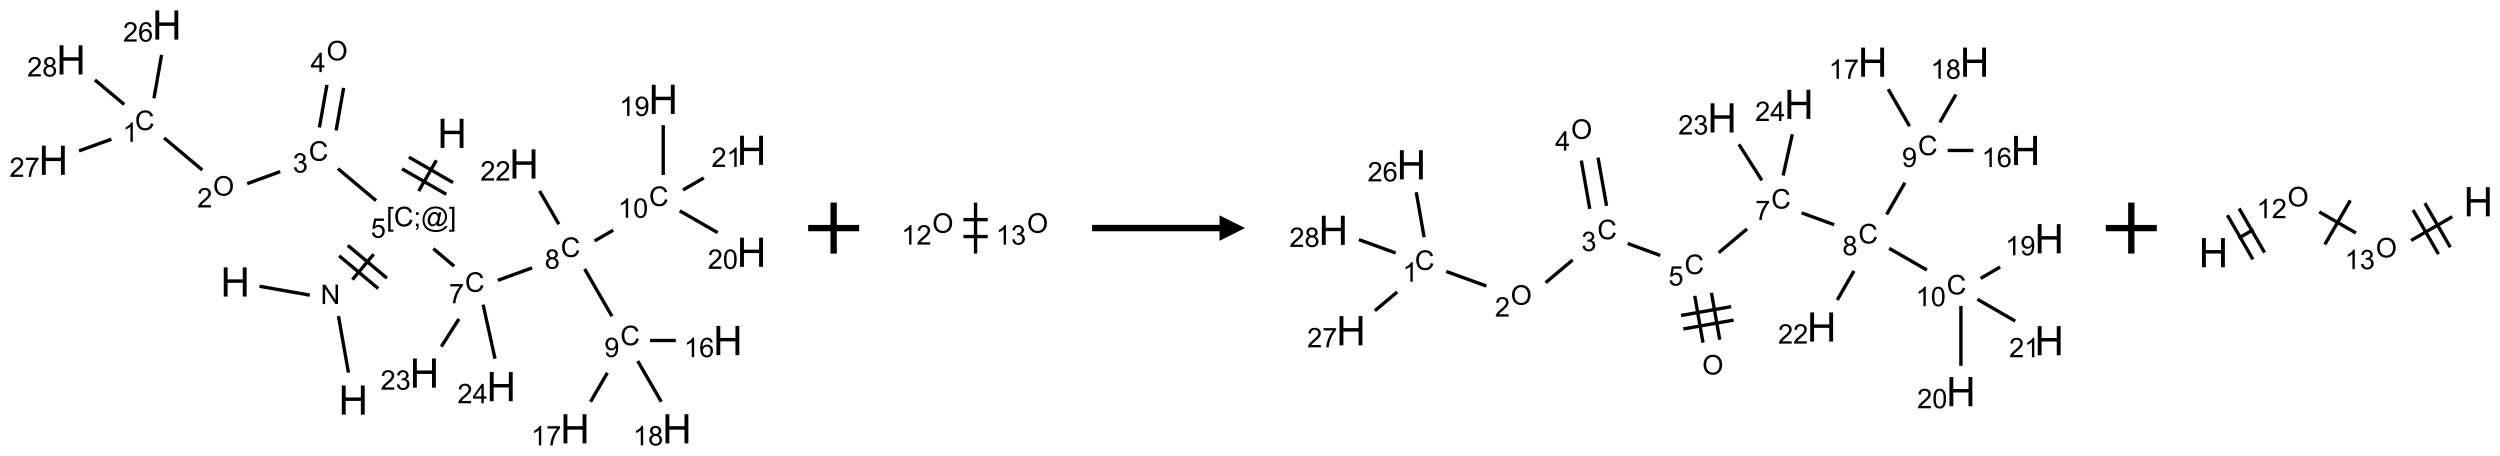 <?xml version="1.0" encoding="UTF-8"?>
<svg xmlns="http://www.w3.org/2000/svg" xmlns:xlink="http://www.w3.org/1999/xlink" width="981" height="179" viewBox="0 0 981 179">
<defs>
<g>
<g id="glyph-0-0">
<path d="M 2 0 L 2 -10 L 10 -10 L 10 0 Z M 2.25 -0.25 L 9.75 -0.25 L 9.75 -9.75 L 2.25 -9.75 Z M 2.25 -0.25 "/>
</g>
<g id="glyph-0-1">
<path d="M 1.281 0 L 1.281 -11.453 L 2.797 -11.453 L 2.797 -6.75 L 8.75 -6.75 L 8.75 -11.453 L 10.266 -11.453 L 10.266 0 L 8.75 0 L 8.75 -5.398 L 2.797 -5.398 L 2.797 0 Z M 1.281 0 "/>
</g>
<g id="glyph-1-0">
<path d="M 1.332 0 L 1.332 -6.668 L 6.668 -6.668 L 6.668 0 Z M 1.5 -0.168 L 6.5 -0.168 L 6.5 -6.5 L 1.5 -6.5 Z M 1.5 -0.168 "/>
</g>
<g id="glyph-1-1">
<path d="M 0.812 0 L 0.812 -7.637 L 1.848 -7.637 L 5.859 -1.641 L 5.859 -7.637 L 6.828 -7.637 L 6.828 0 L 5.793 0 L 1.781 -6 L 1.781 0 Z M 0.812 0 "/>
</g>
<g id="glyph-1-2">
<path d="M 0.723 2.121 L 0.723 -7.637 L 2.793 -7.637 L 2.793 -6.859 L 1.66 -6.859 L 1.66 1.344 L 2.793 1.344 L 2.793 2.121 Z M 0.723 2.121 "/>
</g>
<g id="glyph-1-3">
<path d="M 6.27 -2.676 L 7.281 -2.422 C 7.07 -1.594 6.688 -0.961 6.137 -0.523 C 5.586 -0.086 4.914 0.129 4.121 0.129 C 3.297 0.129 2.629 -0.039 2.113 -0.371 C 1.598 -0.707 1.203 -1.191 0.934 -1.828 C 0.664 -2.465 0.531 -3.145 0.531 -3.875 C 0.531 -4.672 0.684 -5.363 0.988 -5.957 C 1.293 -6.547 1.723 -6.996 2.285 -7.305 C 2.844 -7.613 3.461 -7.766 4.137 -7.766 C 4.898 -7.766 5.543 -7.57 6.062 -7.184 C 6.582 -6.793 6.945 -6.246 7.152 -5.543 L 6.156 -5.309 C 5.98 -5.863 5.723 -6.266 5.387 -6.52 C 5.051 -6.773 4.625 -6.902 4.113 -6.902 C 3.527 -6.902 3.039 -6.762 2.645 -6.48 C 2.25 -6.199 1.973 -5.82 1.812 -5.348 C 1.652 -4.871 1.574 -4.383 1.574 -3.879 C 1.574 -3.23 1.668 -2.664 1.855 -2.18 C 2.047 -1.695 2.34 -1.332 2.738 -1.094 C 3.137 -0.855 3.57 -0.734 4.035 -0.734 C 4.602 -0.734 5.082 -0.898 5.473 -1.223 C 5.867 -1.551 6.133 -2.035 6.27 -2.676 Z M 6.27 -2.676 "/>
</g>
<g id="glyph-1-4">
<path d="M 0.949 -4.465 L 0.949 -5.531 L 2.016 -5.531 L 2.016 -4.465 Z M 0.949 0 L 0.949 -1.066 L 2.016 -1.066 L 2.016 0 C 2.016 0.391 1.945 0.711 1.809 0.949 C 1.668 1.191 1.449 1.379 1.145 1.512 L 0.887 1.109 C 1.082 1.023 1.23 0.895 1.324 0.727 C 1.418 0.559 1.469 0.316 1.48 0 Z M 0.949 0 "/>
</g>
<g id="glyph-1-5">
<path d="M 6.047 -0.848 C 5.82 -0.59 5.57 -0.379 5.289 -0.223 C 5.008 -0.062 4.73 0.016 4.449 0.016 C 4.141 0.016 3.84 -0.074 3.547 -0.254 C 3.254 -0.434 3.02 -0.715 2.836 -1.09 C 2.652 -1.465 2.562 -1.875 2.562 -2.324 C 2.562 -2.875 2.703 -3.43 2.988 -3.98 C 3.27 -4.535 3.621 -4.953 4.043 -5.23 C 4.461 -5.508 4.871 -5.645 5.266 -5.645 C 5.566 -5.645 5.855 -5.566 6.129 -5.41 C 6.402 -5.25 6.641 -5.012 6.84 -4.688 L 7.016 -5.496 L 7.949 -5.496 L 7.199 -2 C 7.094 -1.516 7.043 -1.246 7.043 -1.191 C 7.043 -1.098 7.078 -1.02 7.148 -0.949 C 7.219 -0.883 7.305 -0.848 7.406 -0.848 C 7.59 -0.848 7.832 -0.953 8.129 -1.168 C 8.527 -1.445 8.84 -1.816 9.07 -2.285 C 9.301 -2.75 9.418 -3.234 9.418 -3.73 C 9.418 -4.309 9.27 -4.852 8.973 -5.355 C 8.676 -5.859 8.23 -6.262 7.645 -6.562 C 7.055 -6.863 6.406 -7.016 5.691 -7.016 C 4.879 -7.016 4.137 -6.824 3.465 -6.445 C 2.793 -6.066 2.273 -5.52 1.902 -4.809 C 1.535 -4.098 1.348 -3.34 1.348 -2.527 C 1.348 -1.676 1.535 -0.941 1.902 -0.328 C 2.273 0.285 2.809 0.742 3.508 1.035 C 4.207 1.328 4.984 1.473 5.832 1.473 C 6.742 1.473 7.504 1.32 8.121 1.016 C 8.734 0.711 9.195 0.34 9.5 -0.098 L 10.441 -0.098 C 10.266 0.266 9.961 0.637 9.531 1.016 C 9.102 1.395 8.59 1.695 7.996 1.914 C 7.402 2.133 6.688 2.246 5.848 2.246 C 5.078 2.246 4.367 2.145 3.715 1.949 C 3.066 1.75 2.512 1.453 2.051 1.055 C 1.594 0.656 1.25 0.199 1.016 -0.316 C 0.723 -0.973 0.578 -1.684 0.578 -2.441 C 0.578 -3.289 0.75 -4.098 1.098 -4.863 C 1.523 -5.805 2.125 -6.527 2.902 -7.027 C 3.684 -7.527 4.629 -7.777 5.738 -7.777 C 6.602 -7.777 7.375 -7.602 8.059 -7.246 C 8.746 -6.895 9.285 -6.371 9.684 -5.672 C 10.02 -5.07 10.188 -4.418 10.188 -3.715 C 10.188 -2.707 9.832 -1.812 9.125 -1.031 C 8.492 -0.328 7.801 0.02 7.051 0.02 C 6.812 0.02 6.617 -0.016 6.473 -0.09 C 6.324 -0.16 6.215 -0.266 6.145 -0.402 C 6.102 -0.488 6.066 -0.637 6.047 -0.848 Z M 3.527 -2.262 C 3.527 -1.785 3.641 -1.414 3.863 -1.152 C 4.09 -0.887 4.348 -0.754 4.641 -0.754 C 4.836 -0.754 5.039 -0.812 5.254 -0.93 C 5.469 -1.047 5.676 -1.219 5.871 -1.449 C 6.066 -1.676 6.23 -1.969 6.355 -2.32 C 6.48 -2.672 6.543 -3.027 6.543 -3.379 C 6.543 -3.852 6.426 -4.219 6.191 -4.48 C 5.957 -4.738 5.672 -4.871 5.332 -4.871 C 5.109 -4.871 4.902 -4.812 4.707 -4.699 C 4.512 -4.586 4.32 -4.406 4.137 -4.156 C 3.953 -3.906 3.805 -3.602 3.691 -3.246 C 3.582 -2.887 3.527 -2.559 3.527 -2.262 Z M 3.527 -2.262 "/>
</g>
<g id="glyph-1-6">
<path d="M 2.27 2.121 L 0.203 2.121 L 0.203 1.344 L 1.332 1.344 L 1.332 -6.859 L 0.203 -6.859 L 0.203 -7.637 L 2.27 -7.637 Z M 2.27 2.121 "/>
</g>
<g id="glyph-1-7">
<path d="M 0.441 -2 L 1.426 -2.082 C 1.5 -1.605 1.668 -1.242 1.934 -1.004 C 2.199 -0.762 2.52 -0.641 2.895 -0.641 C 3.348 -0.641 3.73 -0.812 4.043 -1.152 C 4.355 -1.492 4.512 -1.941 4.512 -2.504 C 4.512 -3.039 4.359 -3.461 4.059 -3.77 C 3.758 -4.078 3.367 -4.234 2.879 -4.234 C 2.578 -4.234 2.305 -4.164 2.062 -4.027 C 1.82 -3.891 1.629 -3.715 1.488 -3.496 L 0.609 -3.609 L 1.348 -7.531 L 5.145 -7.531 L 5.145 -6.637 L 2.098 -6.637 L 1.688 -4.582 C 2.145 -4.902 2.625 -5.062 3.129 -5.062 C 3.797 -5.062 4.359 -4.832 4.816 -4.371 C 5.277 -3.91 5.504 -3.312 5.504 -2.59 C 5.504 -1.898 5.305 -1.301 4.902 -0.797 C 4.41 -0.18 3.742 0.129 2.895 0.129 C 2.199 0.129 1.633 -0.062 1.195 -0.453 C 0.758 -0.844 0.504 -1.359 0.441 -2 Z M 0.441 -2 "/>
</g>
<g id="glyph-1-8">
<path d="M 0.449 -2.016 L 1.387 -2.141 C 1.492 -1.609 1.676 -1.227 1.934 -0.992 C 2.191 -0.758 2.508 -0.641 2.879 -0.641 C 3.32 -0.641 3.695 -0.793 3.996 -1.098 C 4.301 -1.402 4.453 -1.781 4.453 -2.234 C 4.453 -2.664 4.312 -3.02 4.031 -3.301 C 3.75 -3.578 3.391 -3.719 2.957 -3.719 C 2.781 -3.719 2.562 -3.684 2.297 -3.613 L 2.402 -4.438 C 2.465 -4.43 2.516 -4.426 2.551 -4.426 C 2.949 -4.426 3.312 -4.531 3.629 -4.738 C 3.949 -4.949 4.109 -5.27 4.109 -5.703 C 4.109 -6.047 3.992 -6.332 3.762 -6.559 C 3.527 -6.785 3.227 -6.895 2.859 -6.895 C 2.496 -6.895 2.191 -6.781 1.949 -6.551 C 1.707 -6.324 1.547 -5.98 1.48 -5.52 L 0.543 -5.688 C 0.656 -6.316 0.918 -6.805 1.324 -7.148 C 1.73 -7.492 2.234 -7.668 2.84 -7.668 C 3.254 -7.668 3.641 -7.578 3.988 -7.398 C 4.34 -7.219 4.609 -6.977 4.793 -6.668 C 4.98 -6.359 5.074 -6.031 5.074 -5.684 C 5.074 -5.352 4.984 -5.051 4.809 -4.781 C 4.629 -4.512 4.367 -4.297 4.02 -4.137 C 4.473 -4.031 4.824 -3.816 5.074 -3.488 C 5.324 -3.16 5.449 -2.75 5.449 -2.254 C 5.449 -1.59 5.203 -1.023 4.719 -0.559 C 4.234 -0.098 3.617 0.137 2.875 0.137 C 2.203 0.137 1.648 -0.062 1.207 -0.465 C 0.762 -0.863 0.512 -1.379 0.449 -2.016 Z M 0.449 -2.016 "/>
</g>
<g id="glyph-1-9">
<path d="M 0.516 -3.719 C 0.516 -4.984 0.855 -5.977 1.535 -6.695 C 2.215 -7.414 3.094 -7.77 4.172 -7.77 C 4.875 -7.77 5.512 -7.602 6.078 -7.266 C 6.645 -6.93 7.074 -6.461 7.371 -5.855 C 7.668 -5.254 7.816 -4.57 7.816 -3.809 C 7.816 -3.035 7.66 -2.34 7.348 -1.73 C 7.035 -1.117 6.594 -0.656 6.02 -0.34 C 5.449 -0.027 4.828 0.129 4.168 0.129 C 3.449 0.129 2.805 -0.043 2.238 -0.391 C 1.672 -0.738 1.246 -1.211 0.953 -1.812 C 0.66 -2.414 0.516 -3.047 0.516 -3.719 Z M 1.559 -3.703 C 1.559 -2.781 1.805 -2.059 2.301 -1.527 C 2.793 -1 3.414 -0.734 4.16 -0.734 C 4.922 -0.734 5.547 -1 6.039 -1.535 C 6.531 -2.07 6.777 -2.828 6.777 -3.812 C 6.777 -4.434 6.672 -4.977 6.461 -5.441 C 6.25 -5.902 5.945 -6.262 5.539 -6.52 C 5.133 -6.773 4.68 -6.902 4.176 -6.902 C 3.461 -6.902 2.848 -6.656 2.332 -6.164 C 1.816 -5.672 1.559 -4.852 1.559 -3.703 Z M 1.559 -3.703 "/>
</g>
<g id="glyph-1-10">
<path d="M 5.371 -0.902 L 5.371 0 L 0.324 0 C 0.316 -0.227 0.352 -0.441 0.434 -0.652 C 0.562 -0.996 0.766 -1.332 1.051 -1.668 C 1.332 -2 1.742 -2.387 2.277 -2.824 C 3.105 -3.504 3.668 -4.043 3.957 -4.441 C 4.25 -4.84 4.395 -5.215 4.395 -5.566 C 4.395 -5.938 4.262 -6.254 3.996 -6.508 C 3.73 -6.762 3.387 -6.891 2.957 -6.891 C 2.508 -6.891 2.145 -6.754 1.875 -6.484 C 1.605 -6.215 1.469 -5.84 1.465 -5.359 L 0.5 -5.457 C 0.566 -6.176 0.812 -6.727 1.246 -7.102 C 1.676 -7.477 2.254 -7.668 2.98 -7.668 C 3.711 -7.668 4.293 -7.465 4.719 -7.059 C 5.145 -6.652 5.359 -6.148 5.359 -5.547 C 5.359 -5.242 5.297 -4.941 5.172 -4.645 C 5.047 -4.352 4.84 -4.039 4.551 -3.715 C 4.262 -3.387 3.777 -2.938 3.105 -2.371 C 2.543 -1.898 2.18 -1.578 2.02 -1.41 C 1.859 -1.242 1.73 -1.07 1.625 -0.902 Z M 5.371 -0.902 "/>
</g>
<g id="glyph-1-11">
<path d="M 3.973 0 L 3.035 0 L 3.035 -5.973 C 2.809 -5.758 2.516 -5.543 2.148 -5.328 C 1.781 -5.113 1.453 -4.953 1.16 -4.844 L 1.16 -5.75 C 1.684 -5.996 2.145 -6.297 2.535 -6.645 C 2.93 -6.996 3.207 -7.336 3.371 -7.668 L 3.973 -7.668 Z M 3.973 0 "/>
</g>
<g id="glyph-1-12">
<path d="M 5.309 -5.766 L 4.375 -5.691 C 4.293 -6.059 4.172 -6.328 4.02 -6.496 C 3.766 -6.762 3.453 -6.895 3.082 -6.895 C 2.785 -6.895 2.523 -6.812 2.297 -6.645 C 2 -6.43 1.77 -6.117 1.598 -5.703 C 1.43 -5.289 1.34 -4.703 1.332 -3.938 C 1.559 -4.281 1.836 -4.535 2.16 -4.703 C 2.488 -4.871 2.828 -4.953 3.188 -4.953 C 3.812 -4.953 4.344 -4.723 4.785 -4.262 C 5.223 -3.801 5.441 -3.207 5.441 -2.48 C 5.441 -2 5.34 -1.555 5.133 -1.145 C 4.926 -0.73 4.641 -0.418 4.281 -0.199 C 3.922 0.02 3.512 0.129 3.051 0.129 C 2.27 0.129 1.633 -0.156 1.141 -0.73 C 0.648 -1.305 0.402 -2.254 0.402 -3.574 C 0.402 -5.051 0.672 -6.121 1.219 -6.793 C 1.695 -7.375 2.336 -7.668 3.141 -7.668 C 3.742 -7.668 4.234 -7.5 4.617 -7.16 C 5 -6.824 5.23 -6.359 5.309 -5.766 Z M 1.48 -2.473 C 1.48 -2.152 1.547 -1.844 1.684 -1.547 C 1.82 -1.25 2.016 -1.027 2.262 -0.871 C 2.508 -0.719 2.766 -0.641 3.035 -0.641 C 3.434 -0.641 3.773 -0.801 4.059 -1.121 C 4.344 -1.441 4.484 -1.875 4.484 -2.422 C 4.484 -2.949 4.344 -3.367 4.062 -3.668 C 3.781 -3.973 3.426 -4.125 3 -4.125 C 2.578 -4.125 2.219 -3.973 1.922 -3.668 C 1.625 -3.363 1.48 -2.969 1.48 -2.473 Z M 1.48 -2.473 "/>
</g>
<g id="glyph-1-13">
<path d="M 0.504 -6.637 L 0.504 -7.535 L 5.449 -7.535 L 5.449 -6.809 C 4.961 -6.289 4.48 -5.602 4.004 -4.746 C 3.527 -3.887 3.156 -3.004 2.895 -2.098 C 2.707 -1.461 2.59 -0.762 2.535 0 L 1.574 0 C 1.582 -0.602 1.703 -1.328 1.926 -2.176 C 2.152 -3.027 2.477 -3.848 2.898 -4.637 C 3.32 -5.426 3.77 -6.094 4.246 -6.637 Z M 0.504 -6.637 "/>
</g>
<g id="glyph-1-14">
<path d="M 1.887 -4.141 C 1.496 -4.281 1.207 -4.484 1.02 -4.75 C 0.832 -5.016 0.738 -5.328 0.738 -5.699 C 0.738 -6.254 0.938 -6.719 1.34 -7.098 C 1.738 -7.477 2.27 -7.668 2.934 -7.668 C 3.598 -7.668 4.137 -7.473 4.543 -7.086 C 4.949 -6.699 5.152 -6.227 5.152 -5.672 C 5.152 -5.316 5.059 -5.008 4.871 -4.746 C 4.688 -4.484 4.406 -4.281 4.027 -4.141 C 4.496 -3.988 4.852 -3.742 5.098 -3.402 C 5.34 -3.062 5.465 -2.656 5.465 -2.184 C 5.465 -1.531 5.234 -0.98 4.77 -0.535 C 4.309 -0.09 3.703 0.129 2.949 0.129 C 2.195 0.129 1.586 -0.094 1.125 -0.539 C 0.664 -0.984 0.434 -1.543 0.434 -2.207 C 0.434 -2.703 0.559 -3.121 0.809 -3.457 C 1.062 -3.793 1.422 -4.02 1.887 -4.141 Z M 1.699 -5.73 C 1.699 -5.367 1.812 -5.074 2.047 -4.844 C 2.281 -4.613 2.582 -4.5 2.953 -4.5 C 3.312 -4.5 3.609 -4.613 3.84 -4.84 C 4.07 -5.066 4.188 -5.348 4.188 -5.676 C 4.188 -6.02 4.07 -6.309 3.832 -6.543 C 3.594 -6.777 3.297 -6.895 2.941 -6.895 C 2.586 -6.895 2.289 -6.781 2.051 -6.551 C 1.816 -6.324 1.699 -6.047 1.699 -5.73 Z M 1.395 -2.203 C 1.395 -1.938 1.461 -1.676 1.586 -1.426 C 1.711 -1.176 1.902 -0.984 2.152 -0.848 C 2.402 -0.711 2.672 -0.641 2.957 -0.641 C 3.406 -0.641 3.777 -0.785 4.066 -1.074 C 4.359 -1.363 4.504 -1.727 4.504 -2.172 C 4.504 -2.625 4.355 -2.996 4.055 -3.293 C 3.754 -3.586 3.379 -3.734 2.926 -3.734 C 2.484 -3.734 2.121 -3.59 1.832 -3.297 C 1.543 -3.004 1.395 -2.641 1.395 -2.203 Z M 1.395 -2.203 "/>
</g>
<g id="glyph-1-15">
<path d="M 3.449 0 L 3.449 -1.828 L 0.137 -1.828 L 0.137 -2.688 L 3.621 -7.637 L 4.387 -7.637 L 4.387 -2.688 L 5.418 -2.688 L 5.418 -1.828 L 4.387 -1.828 L 4.387 0 Z M 3.449 -2.688 L 3.449 -6.129 L 1.059 -2.688 Z M 3.449 -2.688 "/>
</g>
<g id="glyph-1-16">
<path d="M 0.582 -1.766 L 1.484 -1.848 C 1.562 -1.426 1.707 -1.117 1.922 -0.926 C 2.137 -0.734 2.414 -0.641 2.75 -0.641 C 3.039 -0.641 3.289 -0.707 3.508 -0.84 C 3.727 -0.973 3.902 -1.148 4.043 -1.367 C 4.18 -1.586 4.297 -1.887 4.391 -2.262 C 4.484 -2.637 4.531 -3.016 4.531 -3.406 C 4.531 -3.449 4.531 -3.512 4.527 -3.594 C 4.34 -3.297 4.082 -3.055 3.758 -2.867 C 3.434 -2.68 3.082 -2.59 2.703 -2.59 C 2.07 -2.59 1.535 -2.816 1.098 -3.277 C 0.66 -3.734 0.441 -4.34 0.441 -5.09 C 0.441 -5.863 0.672 -6.484 1.129 -6.957 C 1.586 -7.43 2.156 -7.668 2.844 -7.668 C 3.34 -7.668 3.793 -7.531 4.207 -7.266 C 4.617 -7 4.93 -6.617 5.145 -6.121 C 5.355 -5.629 5.465 -4.91 5.465 -3.973 C 5.465 -2.996 5.359 -2.223 5.145 -1.645 C 4.934 -1.066 4.617 -0.625 4.199 -0.324 C 3.781 -0.02 3.293 0.129 2.73 0.129 C 2.133 0.129 1.645 -0.035 1.266 -0.367 C 0.887 -0.699 0.66 -1.164 0.582 -1.766 Z M 4.422 -5.137 C 4.422 -5.676 4.277 -6.102 3.992 -6.418 C 3.707 -6.734 3.359 -6.891 2.957 -6.891 C 2.543 -6.891 2.18 -6.719 1.871 -6.379 C 1.562 -6.039 1.406 -5.598 1.406 -5.059 C 1.406 -4.57 1.555 -4.176 1.848 -3.871 C 2.141 -3.566 2.5 -3.418 2.934 -3.418 C 3.367 -3.418 3.723 -3.57 4.004 -3.871 C 4.281 -4.176 4.422 -4.598 4.422 -5.137 Z M 4.422 -5.137 "/>
</g>
<g id="glyph-1-17">
<path d="M 0.441 -3.766 C 0.441 -4.668 0.535 -5.395 0.723 -5.945 C 0.906 -6.496 1.184 -6.922 1.551 -7.219 C 1.918 -7.516 2.375 -7.668 2.934 -7.668 C 3.344 -7.668 3.703 -7.586 4.012 -7.418 C 4.32 -7.254 4.574 -7.016 4.777 -6.707 C 4.977 -6.395 5.137 -6.016 5.25 -5.57 C 5.363 -5.125 5.422 -4.523 5.422 -3.766 C 5.422 -2.871 5.328 -2.148 5.145 -1.598 C 4.961 -1.047 4.688 -0.621 4.32 -0.32 C 3.953 -0.02 3.492 0.129 2.934 0.129 C 2.195 0.129 1.617 -0.133 1.199 -0.66 C 0.695 -1.297 0.441 -2.332 0.441 -3.766 Z M 1.406 -3.766 C 1.406 -2.512 1.555 -1.68 1.848 -1.262 C 2.141 -0.848 2.5 -0.641 2.934 -0.641 C 3.363 -0.641 3.727 -0.848 4.02 -1.266 C 4.312 -1.684 4.457 -2.516 4.457 -3.766 C 4.457 -5.023 4.312 -5.859 4.02 -6.27 C 3.727 -6.684 3.359 -6.891 2.922 -6.891 C 2.492 -6.891 2.148 -6.707 1.891 -6.344 C 1.566 -5.879 1.406 -5.02 1.406 -3.766 Z M 1.406 -3.766 "/>
</g>
</g>
</defs>
<path fill="none" stroke-width="0.033" stroke-linecap="butt" stroke-linejoin="miter" stroke="rgb(0%, 0%, 0%)" stroke-opacity="1" stroke-miterlimit="10" d="M 2.023 2.563 L 2.516 2.65 " transform="matrix(40, 0, 0, 40, 20.928, 9.814)"/>
<path fill="none" stroke-width="0.033" stroke-linecap="butt" stroke-linejoin="miter" stroke="rgb(0%, 0%, 0%)" stroke-opacity="1" stroke-miterlimit="10" d="M 2.797 2.855 L 2.895 3.41 " transform="matrix(40, 0, 0, 40, 20.928, 9.814)"/>
<path fill="none" stroke-width="0.033" stroke-linecap="butt" stroke-linejoin="miter" stroke="rgb(0%, 0%, 0%)" stroke-opacity="1" stroke-miterlimit="10" d="M 2.934 2.498 L 3.142 2.249 " transform="matrix(40, 0, 0, 40, 20.928, 9.814)"/>
<path fill="none" stroke-width="0.033" stroke-linecap="butt" stroke-linejoin="miter" stroke="rgb(0%, 0%, 0%)" stroke-opacity="1" stroke-miterlimit="10" d="M 3.272 2.483 L 2.889 2.162 " transform="matrix(40, 0, 0, 40, 20.928, 9.814)"/>
<path fill="none" stroke-width="0.033" stroke-linecap="butt" stroke-linejoin="miter" stroke="rgb(0%, 0%, 0%)" stroke-opacity="1" stroke-miterlimit="10" d="M 3.187 2.585 L 2.804 2.264 " transform="matrix(40, 0, 0, 40, 20.928, 9.814)"/>
<path fill="none" stroke-width="0.033" stroke-linecap="butt" stroke-linejoin="miter" stroke="rgb(0%, 0%, 0%)" stroke-opacity="1" stroke-miterlimit="10" d="M 3.584 1.629 L 3.758 1.327 " transform="matrix(40, 0, 0, 40, 20.928, 9.814)"/>
<path fill="none" stroke-width="0.033" stroke-linecap="butt" stroke-linejoin="miter" stroke="rgb(0%, 0%, 0%)" stroke-opacity="1" stroke-miterlimit="10" d="M 3.921 1.546 L 3.488 1.296 " transform="matrix(40, 0, 0, 40, 20.928, 9.814)"/>
<path fill="none" stroke-width="0.033" stroke-linecap="butt" stroke-linejoin="miter" stroke="rgb(0%, 0%, 0%)" stroke-opacity="1" stroke-miterlimit="10" d="M 3.855 1.661 L 3.421 1.411 " transform="matrix(40, 0, 0, 40, 20.928, 9.814)"/>
<path fill="none" stroke-width="0.033" stroke-linecap="butt" stroke-linejoin="miter" stroke="rgb(0%, 0%, 0%)" stroke-opacity="1" stroke-miterlimit="10" d="M 3.166 1.723 L 2.792 1.409 " transform="matrix(40, 0, 0, 40, 20.928, 9.814)"/>
<path fill="none" stroke-width="0.033" stroke-linecap="butt" stroke-linejoin="miter" stroke="rgb(0%, 0%, 0%)" stroke-opacity="1" stroke-miterlimit="10" d="M 2.226 1.438 L 1.902 1.556 " transform="matrix(40, 0, 0, 40, 20.928, 9.814)"/>
<path fill="none" stroke-width="0.033" stroke-linecap="butt" stroke-linejoin="miter" stroke="rgb(0%, 0%, 0%)" stroke-opacity="1" stroke-miterlimit="10" d="M 1.461 1.422 L 1.087 1.108 " transform="matrix(40, 0, 0, 40, 20.928, 9.814)"/>
<path fill="none" stroke-width="0.033" stroke-linecap="butt" stroke-linejoin="miter" stroke="rgb(0%, 0%, 0%)" stroke-opacity="1" stroke-miterlimit="10" d="M 0.987 0.719 L 1.062 0.293 " transform="matrix(40, 0, 0, 40, 20.928, 9.814)"/>
<path fill="none" stroke-width="0.033" stroke-linecap="butt" stroke-linejoin="miter" stroke="rgb(0%, 0%, 0%)" stroke-opacity="1" stroke-miterlimit="10" d="M 0.569 1.12 L 0.252 1.235 " transform="matrix(40, 0, 0, 40, 20.928, 9.814)"/>
<path fill="none" stroke-width="0.033" stroke-linecap="butt" stroke-linejoin="miter" stroke="rgb(0%, 0%, 0%)" stroke-opacity="1" stroke-miterlimit="10" d="M 0.695 0.779 L 0.408 0.539 " transform="matrix(40, 0, 0, 40, 20.928, 9.814)"/>
<path fill="none" stroke-width="0.033" stroke-linecap="butt" stroke-linejoin="miter" stroke="rgb(0%, 0%, 0%)" stroke-opacity="1" stroke-miterlimit="10" d="M 2.774 1.034 L 2.848 0.617 " transform="matrix(40, 0, 0, 40, 20.928, 9.814)"/>
<path fill="none" stroke-width="0.033" stroke-linecap="butt" stroke-linejoin="miter" stroke="rgb(0%, 0%, 0%)" stroke-opacity="1" stroke-miterlimit="10" d="M 2.61 1.005 L 2.684 0.588 " transform="matrix(40, 0, 0, 40, 20.928, 9.814)"/>
<path fill="none" stroke-width="0.033" stroke-linecap="butt" stroke-linejoin="miter" stroke="rgb(0%, 0%, 0%)" stroke-opacity="1" stroke-miterlimit="10" d="M 3.728 2.194 L 3.932 2.366 " transform="matrix(40, 0, 0, 40, 20.928, 9.814)"/>
<path fill="none" stroke-width="0.033" stroke-linecap="butt" stroke-linejoin="miter" stroke="rgb(0%, 0%, 0%)" stroke-opacity="1" stroke-miterlimit="10" d="M 4.36 2.505 L 4.697 2.382 " transform="matrix(40, 0, 0, 40, 20.928, 9.814)"/>
<path fill="none" stroke-width="0.033" stroke-linecap="butt" stroke-linejoin="miter" stroke="rgb(0%, 0%, 0%)" stroke-opacity="1" stroke-miterlimit="10" d="M 5.212 2.393 L 5.48 2.857 " transform="matrix(40, 0, 0, 40, 20.928, 9.814)"/>
<path fill="none" stroke-width="0.033" stroke-linecap="butt" stroke-linejoin="miter" stroke="rgb(0%, 0%, 0%)" stroke-opacity="1" stroke-miterlimit="10" d="M 5.854 3.095 L 6.106 3.095 " transform="matrix(40, 0, 0, 40, 20.928, 9.814)"/>
<path fill="none" stroke-width="0.033" stroke-linecap="butt" stroke-linejoin="miter" stroke="rgb(0%, 0%, 0%)" stroke-opacity="1" stroke-miterlimit="10" d="M 5.435 3.412 L 5.27 3.696 " transform="matrix(40, 0, 0, 40, 20.928, 9.814)"/>
<path fill="none" stroke-width="0.033" stroke-linecap="butt" stroke-linejoin="miter" stroke="rgb(0%, 0%, 0%)" stroke-opacity="1" stroke-miterlimit="10" d="M 5.733 3.296 L 5.964 3.696 " transform="matrix(40, 0, 0, 40, 20.928, 9.814)"/>
<path fill="none" stroke-width="0.033" stroke-linecap="butt" stroke-linejoin="miter" stroke="rgb(0%, 0%, 0%)" stroke-opacity="1" stroke-miterlimit="10" d="M 5.31 2.118 L 5.492 2.013 " transform="matrix(40, 0, 0, 40, 20.928, 9.814)"/>
<path fill="none" stroke-width="0.033" stroke-linecap="butt" stroke-linejoin="miter" stroke="rgb(0%, 0%, 0%)" stroke-opacity="1" stroke-miterlimit="10" d="M 5.983 1.471 L 5.983 0.982 " transform="matrix(40, 0, 0, 40, 20.928, 9.814)"/>
<path fill="none" stroke-width="0.033" stroke-linecap="butt" stroke-linejoin="miter" stroke="rgb(0%, 0%, 0%)" stroke-opacity="1" stroke-miterlimit="10" d="M 6.145 1.823 L 6.517 2.037 " transform="matrix(40, 0, 0, 40, 20.928, 9.814)"/>
<path fill="none" stroke-width="0.033" stroke-linecap="butt" stroke-linejoin="miter" stroke="rgb(0%, 0%, 0%)" stroke-opacity="1" stroke-miterlimit="10" d="M 6.177 1.618 L 6.381 1.5 " transform="matrix(40, 0, 0, 40, 20.928, 9.814)"/>
<path fill="none" stroke-width="0.033" stroke-linecap="butt" stroke-linejoin="miter" stroke="rgb(0%, 0%, 0%)" stroke-opacity="1" stroke-miterlimit="10" d="M 4.959 1.954 L 4.77 1.628 " transform="matrix(40, 0, 0, 40, 20.928, 9.814)"/>
<path fill="none" stroke-width="0.033" stroke-linecap="butt" stroke-linejoin="miter" stroke="rgb(0%, 0%, 0%)" stroke-opacity="1" stroke-miterlimit="10" d="M 3.979 2.883 L 3.806 3.155 " transform="matrix(40, 0, 0, 40, 20.928, 9.814)"/>
<path fill="none" stroke-width="0.033" stroke-linecap="butt" stroke-linejoin="miter" stroke="rgb(0%, 0%, 0%)" stroke-opacity="1" stroke-miterlimit="10" d="M 4.216 2.743 L 4.333 3.274 " transform="matrix(40, 0, 0, 40, 20.928, 9.814)"/>
<g fill="rgb(0%, 0%, 0%)" fill-opacity="1">
<use xlink:href="#glyph-0-1" x="86.512" y="116.371"/>
</g>
<g fill="rgb(0%, 0%, 0%)" fill-opacity="1">
<use xlink:href="#glyph-1-1" x="125.801" y="119.305"/>
</g>
<g fill="rgb(0%, 0%, 0%)" fill-opacity="1">
<use xlink:href="#glyph-0-1" x="132.848" y="162.711"/>
</g>
<g fill="rgb(0%, 0%, 0%)" fill-opacity="1">
<use xlink:href="#glyph-1-2" x="151.598" y="88.801"/>
<use xlink:href="#glyph-1-3" x="154.561" y="88.801"/>
<use xlink:href="#glyph-1-4" x="162.264" y="88.801"/>
<use xlink:href="#glyph-1-5" x="165.228" y="88.801"/>
<use xlink:href="#glyph-1-6" x="176.056" y="88.801"/>
</g>
<g fill="rgb(0%, 0%, 0%)" fill-opacity="1">
<use xlink:href="#glyph-1-7" x="145.484" y="93.297"/>
</g>
<g fill="rgb(0%, 0%, 0%)" fill-opacity="1">
<use xlink:href="#glyph-0-1" x="171.613" y="58.035"/>
</g>
<g fill="rgb(0%, 0%, 0%)" fill-opacity="1">
<use xlink:href="#glyph-1-3" x="121.152" y="63.082"/>
</g>
<g fill="rgb(0%, 0%, 0%)" fill-opacity="1">
<use xlink:href="#glyph-1-8" x="114.902" y="67.719"/>
</g>
<g fill="rgb(0%, 0%, 0%)" fill-opacity="1">
<use xlink:href="#glyph-1-9" x="83.582" y="76.766"/>
</g>
<g fill="rgb(0%, 0%, 0%)" fill-opacity="1">
<use xlink:href="#glyph-1-10" x="77.395" y="81.398"/>
</g>
<g fill="rgb(0%, 0%, 0%)" fill-opacity="1">
<use xlink:href="#glyph-1-3" x="52.922" y="51.051"/>
</g>
<g fill="rgb(0%, 0%, 0%)" fill-opacity="1">
<use xlink:href="#glyph-1-11" x="48.145" y="55.688"/>
</g>
<g fill="rgb(0%, 0%, 0%)" fill-opacity="1">
<use xlink:href="#glyph-0-1" x="59.688" y="15.543"/>
</g>
<g fill="rgb(0%, 0%, 0%)" fill-opacity="1">
<use xlink:href="#glyph-1-10" x="48.262" y="16.336"/>
<use xlink:href="#glyph-1-12" x="54.194" y="16.336"/>
</g>
<g fill="rgb(0%, 0%, 0%)" fill-opacity="1">
<use xlink:href="#glyph-0-1" x="15.156" y="68.613"/>
</g>
<g fill="rgb(0%, 0%, 0%)" fill-opacity="1">
<use xlink:href="#glyph-1-10" x="3.723" y="69.406"/>
<use xlink:href="#glyph-1-13" x="9.655" y="69.406"/>
</g>
<g fill="rgb(0%, 0%, 0%)" fill-opacity="1">
<use xlink:href="#glyph-0-1" x="22.102" y="29.223"/>
</g>
<g fill="rgb(0%, 0%, 0%)" fill-opacity="1">
<use xlink:href="#glyph-1-10" x="10.652" y="30.016"/>
<use xlink:href="#glyph-1-14" x="16.585" y="30.016"/>
</g>
<g fill="rgb(0%, 0%, 0%)" fill-opacity="1">
<use xlink:href="#glyph-1-9" x="128.113" y="23.695"/>
</g>
<g fill="rgb(0%, 0%, 0%)" fill-opacity="1">
<use xlink:href="#glyph-1-15" x="121.879" y="28.293"/>
</g>
<g fill="rgb(0%, 0%, 0%)" fill-opacity="1">
<use xlink:href="#glyph-1-3" x="182.438" y="114.504"/>
</g>
<g fill="rgb(0%, 0%, 0%)" fill-opacity="1">
<use xlink:href="#glyph-1-13" x="176.184" y="119.012"/>
</g>
<g fill="rgb(0%, 0%, 0%)" fill-opacity="1">
<use xlink:href="#glyph-1-3" x="220.023" y="100.824"/>
</g>
<g fill="rgb(0%, 0%, 0%)" fill-opacity="1">
<use xlink:href="#glyph-1-14" x="213.758" y="105.461"/>
</g>
<g fill="rgb(0%, 0%, 0%)" fill-opacity="1">
<use xlink:href="#glyph-1-3" x="243.398" y="135.465"/>
</g>
<g fill="rgb(0%, 0%, 0%)" fill-opacity="1">
<use xlink:href="#glyph-1-16" x="237.129" y="140.102"/>
</g>
<g fill="rgb(0%, 0%, 0%)" fill-opacity="1">
<use xlink:href="#glyph-0-1" x="279.844" y="139.348"/>
</g>
<g fill="rgb(0%, 0%, 0%)" fill-opacity="1">
<use xlink:href="#glyph-1-11" x="268.414" y="140.141"/>
<use xlink:href="#glyph-1-12" x="274.346" y="140.141"/>
</g>
<g fill="rgb(0%, 0%, 0%)" fill-opacity="1">
<use xlink:href="#glyph-0-1" x="219.844" y="173.988"/>
</g>
<g fill="rgb(0%, 0%, 0%)" fill-opacity="1">
<use xlink:href="#glyph-1-11" x="208.41" y="174.781"/>
<use xlink:href="#glyph-1-13" x="214.342" y="174.781"/>
</g>
<g fill="rgb(0%, 0%, 0%)" fill-opacity="1">
<use xlink:href="#glyph-0-1" x="259.844" y="173.988"/>
</g>
<g fill="rgb(0%, 0%, 0%)" fill-opacity="1">
<use xlink:href="#glyph-1-11" x="248.395" y="174.781"/>
<use xlink:href="#glyph-1-14" x="254.327" y="174.781"/>
</g>
<g fill="rgb(0%, 0%, 0%)" fill-opacity="1">
<use xlink:href="#glyph-1-3" x="254.664" y="80.824"/>
</g>
<g fill="rgb(0%, 0%, 0%)" fill-opacity="1">
<use xlink:href="#glyph-1-11" x="242.504" y="85.461"/>
<use xlink:href="#glyph-1-17" x="248.436" y="85.461"/>
</g>
<g fill="rgb(0%, 0%, 0%)" fill-opacity="1">
<use xlink:href="#glyph-0-1" x="254.484" y="44.707"/>
</g>
<g fill="rgb(0%, 0%, 0%)" fill-opacity="1">
<use xlink:href="#glyph-1-11" x="243.035" y="45.5"/>
<use xlink:href="#glyph-1-16" x="248.967" y="45.5"/>
</g>
<g fill="rgb(0%, 0%, 0%)" fill-opacity="1">
<use xlink:href="#glyph-0-1" x="289.125" y="104.707"/>
</g>
<g fill="rgb(0%, 0%, 0%)" fill-opacity="1">
<use xlink:href="#glyph-1-10" x="277.719" y="105.5"/>
<use xlink:href="#glyph-1-17" x="283.651" y="105.5"/>
</g>
<g fill="rgb(0%, 0%, 0%)" fill-opacity="1">
<use xlink:href="#glyph-0-1" x="289.125" y="64.707"/>
</g>
<g fill="rgb(0%, 0%, 0%)" fill-opacity="1">
<use xlink:href="#glyph-1-10" x="279.168" y="65.5"/>
<use xlink:href="#glyph-1-11" x="285.1" y="65.5"/>
</g>
<g fill="rgb(0%, 0%, 0%)" fill-opacity="1">
<use xlink:href="#glyph-0-1" x="199.844" y="70.066"/>
</g>
<g fill="rgb(0%, 0%, 0%)" fill-opacity="1">
<use xlink:href="#glyph-1-10" x="188.488" y="70.859"/>
<use xlink:href="#glyph-1-10" x="194.421" y="70.859"/>
</g>
<g fill="rgb(0%, 0%, 0%)" fill-opacity="1">
<use xlink:href="#glyph-0-1" x="160.766" y="152.125"/>
</g>
<g fill="rgb(0%, 0%, 0%)" fill-opacity="1">
<use xlink:href="#glyph-1-10" x="149.332" y="152.914"/>
<use xlink:href="#glyph-1-8" x="155.264" y="152.914"/>
</g>
<g fill="rgb(0%, 0%, 0%)" fill-opacity="1">
<use xlink:href="#glyph-0-1" x="190.914" y="157.441"/>
</g>
<g fill="rgb(0%, 0%, 0%)" fill-opacity="1">
<use xlink:href="#glyph-1-10" x="179.512" y="158.23"/>
<use xlink:href="#glyph-1-15" x="185.444" y="158.23"/>
</g>
<path fill="none" stroke-width="0.062" stroke-linecap="butt" stroke-linejoin="miter" stroke="rgb(0%, 0%, 0%)" stroke-opacity="1" stroke-miterlimit="10" d="M 0 0 L 0.5 0 M 0.25 -0.25 L 0.25 0.25 " transform="matrix(40, 0, 0, 40, 317.123, 89.5)"/>
<path fill="none" stroke-width="0.033" stroke-linecap="butt" stroke-linejoin="miter" stroke="rgb(0%, 0%, 0%)" stroke-opacity="1" stroke-miterlimit="10" d="M 0.237 0.083 L 0.475 0.083 " transform="matrix(40, 0, 0, 40, 368.568, 89.5)"/>
<path fill="none" stroke-width="0.033" stroke-linecap="butt" stroke-linejoin="miter" stroke="rgb(0%, 0%, 0%)" stroke-opacity="1" stroke-miterlimit="10" d="M 0.237 -0.083 L 0.475 -0.083 " transform="matrix(40, 0, 0, 40, 368.568, 89.5)"/>
<path fill="none" stroke-width="0.033" stroke-linecap="butt" stroke-linejoin="miter" stroke="rgb(0%, 0%, 0%)" stroke-opacity="1" stroke-miterlimit="10" d="M 0.356 0.25 L 0.356 -0.25 " transform="matrix(40, 0, 0, 40, 368.568, 89.5)"/>
<g fill="rgb(0%, 0%, 0%)" fill-opacity="1">
<use xlink:href="#glyph-1-9" x="365.812" y="91.348"/>
</g>
<g fill="rgb(0%, 0%, 0%)" fill-opacity="1">
<use xlink:href="#glyph-1-11" x="353.691" y="95.98"/>
<use xlink:href="#glyph-1-10" x="359.624" y="95.98"/>
</g>
<g fill="rgb(0%, 0%, 0%)" fill-opacity="1">
<use xlink:href="#glyph-1-9" x="402.992" y="91.348"/>
</g>
<g fill="rgb(0%, 0%, 0%)" fill-opacity="1">
<use xlink:href="#glyph-1-11" x="390.789" y="95.98"/>
<use xlink:href="#glyph-1-8" x="396.721" y="95.98"/>
</g>
<path fill-rule="nonzero" fill="rgb(0%, 0%, 0%)" fill-opacity="1" d="M 428.543 90.75 L 478.543 90.75 L 478.543 94.5 L 488.543 89.5 L 478.543 84.5 L 478.543 88.25 L 428.543 88.25 "/>
<path fill="none" stroke-width="0.033" stroke-linecap="butt" stroke-linejoin="miter" stroke="rgb(0%, 0%, 0%)" stroke-opacity="1" stroke-miterlimit="10" d="M 3.791 2.723 L 3.71 2.263 " transform="matrix(40, 0, 0, 40, 523.182, 24.398)"/>
<path fill="none" stroke-width="0.033" stroke-linecap="butt" stroke-linejoin="miter" stroke="rgb(0%, 0%, 0%)" stroke-opacity="1" stroke-miterlimit="10" d="M 3.627 2.752 L 3.546 2.292 " transform="matrix(40, 0, 0, 40, 523.182, 24.398)"/>
<path fill="none" stroke-width="0.033" stroke-linecap="butt" stroke-linejoin="miter" stroke="rgb(0%, 0%, 0%)" stroke-opacity="1" stroke-miterlimit="10" d="M 3.903 2.398 L 3.411 2.485 " transform="matrix(40, 0, 0, 40, 523.182, 24.398)"/>
<path fill="none" stroke-width="0.033" stroke-linecap="butt" stroke-linejoin="miter" stroke="rgb(0%, 0%, 0%)" stroke-opacity="1" stroke-miterlimit="10" d="M 3.927 2.53 L 3.434 2.617 " transform="matrix(40, 0, 0, 40, 523.182, 24.398)"/>
<path fill="none" stroke-width="0.033" stroke-linecap="butt" stroke-linejoin="miter" stroke="rgb(0%, 0%, 0%)" stroke-opacity="1" stroke-miterlimit="10" d="M 3.208 1.896 L 2.888 1.779 " transform="matrix(40, 0, 0, 40, 523.182, 24.398)"/>
<path fill="none" stroke-width="0.033" stroke-linecap="butt" stroke-linejoin="miter" stroke="rgb(0%, 0%, 0%)" stroke-opacity="1" stroke-miterlimit="10" d="M 2.348 1.94 L 2.083 2.163 " transform="matrix(40, 0, 0, 40, 523.182, 24.398)"/>
<path fill="none" stroke-width="0.033" stroke-linecap="butt" stroke-linejoin="miter" stroke="rgb(0%, 0%, 0%)" stroke-opacity="1" stroke-miterlimit="10" d="M 1.502 2.196 L 1.108 2.053 " transform="matrix(40, 0, 0, 40, 523.182, 24.398)"/>
<path fill="none" stroke-width="0.033" stroke-linecap="butt" stroke-linejoin="miter" stroke="rgb(0%, 0%, 0%)" stroke-opacity="1" stroke-miterlimit="10" d="M 0.891 1.717 L 0.814 1.276 " transform="matrix(40, 0, 0, 40, 523.182, 24.398)"/>
<path fill="none" stroke-width="0.033" stroke-linecap="butt" stroke-linejoin="miter" stroke="rgb(0%, 0%, 0%)" stroke-opacity="1" stroke-miterlimit="10" d="M 0.627 2.254 L 0.408 2.438 " transform="matrix(40, 0, 0, 40, 523.182, 24.398)"/>
<path fill="none" stroke-width="0.033" stroke-linecap="butt" stroke-linejoin="miter" stroke="rgb(0%, 0%, 0%)" stroke-opacity="1" stroke-miterlimit="10" d="M 0.612 1.872 L 0.252 1.741 " transform="matrix(40, 0, 0, 40, 523.182, 24.398)"/>
<path fill="none" stroke-width="0.033" stroke-linecap="butt" stroke-linejoin="miter" stroke="rgb(0%, 0%, 0%)" stroke-opacity="1" stroke-miterlimit="10" d="M 2.681 1.41 L 2.597 0.936 " transform="matrix(40, 0, 0, 40, 523.182, 24.398)"/>
<path fill="none" stroke-width="0.033" stroke-linecap="butt" stroke-linejoin="miter" stroke="rgb(0%, 0%, 0%)" stroke-opacity="1" stroke-miterlimit="10" d="M 2.516 1.439 L 2.433 0.965 " transform="matrix(40, 0, 0, 40, 523.182, 24.398)"/>
<path fill="none" stroke-width="0.033" stroke-linecap="butt" stroke-linejoin="miter" stroke="rgb(0%, 0%, 0%)" stroke-opacity="1" stroke-miterlimit="10" d="M 3.781 1.869 L 4.058 1.636 " transform="matrix(40, 0, 0, 40, 523.182, 24.398)"/>
<path fill="none" stroke-width="0.033" stroke-linecap="butt" stroke-linejoin="miter" stroke="rgb(0%, 0%, 0%)" stroke-opacity="1" stroke-miterlimit="10" d="M 4.594 1.478 L 4.914 1.595 " transform="matrix(40, 0, 0, 40, 523.182, 24.398)"/>
<path fill="none" stroke-width="0.033" stroke-linecap="butt" stroke-linejoin="miter" stroke="rgb(0%, 0%, 0%)" stroke-opacity="1" stroke-miterlimit="10" d="M 5.428 1.494 L 5.608 1.182 " transform="matrix(40, 0, 0, 40, 523.182, 24.398)"/>
<path fill="none" stroke-width="0.033" stroke-linecap="butt" stroke-linejoin="miter" stroke="rgb(0%, 0%, 0%)" stroke-opacity="1" stroke-miterlimit="10" d="M 6.027 0.866 L 6.28 0.866 " transform="matrix(40, 0, 0, 40, 523.182, 24.398)"/>
<path fill="none" stroke-width="0.033" stroke-linecap="butt" stroke-linejoin="miter" stroke="rgb(0%, 0%, 0%)" stroke-opacity="1" stroke-miterlimit="10" d="M 5.653 0.628 L 5.444 0.265 " transform="matrix(40, 0, 0, 40, 523.182, 24.398)"/>
<path fill="none" stroke-width="0.033" stroke-linecap="butt" stroke-linejoin="miter" stroke="rgb(0%, 0%, 0%)" stroke-opacity="1" stroke-miterlimit="10" d="M 5.95 0.591 L 6.108 0.317 " transform="matrix(40, 0, 0, 40, 523.182, 24.398)"/>
<path fill="none" stroke-width="0.033" stroke-linecap="butt" stroke-linejoin="miter" stroke="rgb(0%, 0%, 0%)" stroke-opacity="1" stroke-miterlimit="10" d="M 5.453 1.826 L 5.823 2.039 " transform="matrix(40, 0, 0, 40, 523.182, 24.398)"/>
<path fill="none" stroke-width="0.033" stroke-linecap="butt" stroke-linejoin="miter" stroke="rgb(0%, 0%, 0%)" stroke-opacity="1" stroke-miterlimit="10" d="M 6.35 2.121 L 6.541 2.01 " transform="matrix(40, 0, 0, 40, 523.182, 24.398)"/>
<path fill="none" stroke-width="0.033" stroke-linecap="butt" stroke-linejoin="miter" stroke="rgb(0%, 0%, 0%)" stroke-opacity="1" stroke-miterlimit="10" d="M 6.157 2.391 L 6.157 2.979 " transform="matrix(40, 0, 0, 40, 523.182, 24.398)"/>
<path fill="none" stroke-width="0.033" stroke-linecap="butt" stroke-linejoin="miter" stroke="rgb(0%, 0%, 0%)" stroke-opacity="1" stroke-miterlimit="10" d="M 6.319 2.326 L 6.69 2.54 " transform="matrix(40, 0, 0, 40, 523.182, 24.398)"/>
<path fill="none" stroke-width="0.033" stroke-linecap="butt" stroke-linejoin="miter" stroke="rgb(0%, 0%, 0%)" stroke-opacity="1" stroke-miterlimit="10" d="M 5.108 2.048 L 4.944 2.333 " transform="matrix(40, 0, 0, 40, 523.182, 24.398)"/>
<path fill="none" stroke-width="0.033" stroke-linecap="butt" stroke-linejoin="miter" stroke="rgb(0%, 0%, 0%)" stroke-opacity="1" stroke-miterlimit="10" d="M 4.204 1.159 L 3.979 0.806 " transform="matrix(40, 0, 0, 40, 523.182, 24.398)"/>
<path fill="none" stroke-width="0.033" stroke-linecap="butt" stroke-linejoin="miter" stroke="rgb(0%, 0%, 0%)" stroke-opacity="1" stroke-miterlimit="10" d="M 4.413 1.112 L 4.503 0.707 " transform="matrix(40, 0, 0, 40, 523.182, 24.398)"/>
<g fill="rgb(0%, 0%, 0%)" fill-opacity="1">
<use xlink:href="#glyph-1-9" x="667.957" y="146.953"/>
</g>
<g fill="rgb(0%, 0%, 0%)" fill-opacity="1">
<use xlink:href="#glyph-1-3" x="660.992" y="107.555"/>
</g>
<g fill="rgb(0%, 0%, 0%)" fill-opacity="1">
<use xlink:href="#glyph-1-7" x="654.684" y="112.059"/>
</g>
<g fill="rgb(0%, 0%, 0%)" fill-opacity="1">
<use xlink:href="#glyph-1-3" x="626.781" y="93.875"/>
</g>
<g fill="rgb(0%, 0%, 0%)" fill-opacity="1">
<use xlink:href="#glyph-1-8" x="620.531" y="98.512"/>
</g>
<g fill="rgb(0%, 0%, 0%)" fill-opacity="1">
<use xlink:href="#glyph-1-9" x="592.781" y="119.59"/>
</g>
<g fill="rgb(0%, 0%, 0%)" fill-opacity="1">
<use xlink:href="#glyph-1-10" x="586.594" y="124.223"/>
</g>
<g fill="rgb(0%, 0%, 0%)" fill-opacity="1">
<use xlink:href="#glyph-1-3" x="555.176" y="105.906"/>
</g>
<g fill="rgb(0%, 0%, 0%)" fill-opacity="1">
<use xlink:href="#glyph-1-11" x="550.398" y="110.543"/>
</g>
<g fill="rgb(0%, 0%, 0%)" fill-opacity="1">
<use xlink:href="#glyph-0-1" x="548.051" y="70.395"/>
</g>
<g fill="rgb(0%, 0%, 0%)" fill-opacity="1">
<use xlink:href="#glyph-1-10" x="536.625" y="71.188"/>
<use xlink:href="#glyph-1-12" x="542.557" y="71.188"/>
</g>
<g fill="rgb(0%, 0%, 0%)" fill-opacity="1">
<use xlink:href="#glyph-0-1" x="524.355" y="135.5"/>
</g>
<g fill="rgb(0%, 0%, 0%)" fill-opacity="1">
<use xlink:href="#glyph-1-10" x="512.922" y="136.293"/>
<use xlink:href="#glyph-1-13" x="518.854" y="136.293"/>
</g>
<g fill="rgb(0%, 0%, 0%)" fill-opacity="1">
<use xlink:href="#glyph-0-1" x="517.41" y="96.109"/>
</g>
<g fill="rgb(0%, 0%, 0%)" fill-opacity="1">
<use xlink:href="#glyph-1-10" x="505.961" y="96.898"/>
<use xlink:href="#glyph-1-14" x="511.893" y="96.898"/>
</g>
<g fill="rgb(0%, 0%, 0%)" fill-opacity="1">
<use xlink:href="#glyph-1-9" x="616.477" y="54.488"/>
</g>
<g fill="rgb(0%, 0%, 0%)" fill-opacity="1">
<use xlink:href="#glyph-1-15" x="610.238" y="59.086"/>
</g>
<g fill="rgb(0%, 0%, 0%)" fill-opacity="1">
<use xlink:href="#glyph-1-3" x="695.012" y="81.844"/>
</g>
<g fill="rgb(0%, 0%, 0%)" fill-opacity="1">
<use xlink:href="#glyph-1-13" x="688.758" y="86.352"/>
</g>
<g fill="rgb(0%, 0%, 0%)" fill-opacity="1">
<use xlink:href="#glyph-1-3" x="729.223" y="95.523"/>
</g>
<g fill="rgb(0%, 0%, 0%)" fill-opacity="1">
<use xlink:href="#glyph-1-14" x="722.957" y="100.16"/>
</g>
<g fill="rgb(0%, 0%, 0%)" fill-opacity="1">
<use xlink:href="#glyph-1-3" x="752.598" y="60.883"/>
</g>
<g fill="rgb(0%, 0%, 0%)" fill-opacity="1">
<use xlink:href="#glyph-1-16" x="746.328" y="65.52"/>
</g>
<g fill="rgb(0%, 0%, 0%)" fill-opacity="1">
<use xlink:href="#glyph-0-1" x="789.043" y="64.766"/>
</g>
<g fill="rgb(0%, 0%, 0%)" fill-opacity="1">
<use xlink:href="#glyph-1-11" x="777.613" y="65.559"/>
<use xlink:href="#glyph-1-12" x="783.546" y="65.559"/>
</g>
<g fill="rgb(0%, 0%, 0%)" fill-opacity="1">
<use xlink:href="#glyph-0-1" x="729.043" y="30.125"/>
</g>
<g fill="rgb(0%, 0%, 0%)" fill-opacity="1">
<use xlink:href="#glyph-1-11" x="717.609" y="30.918"/>
<use xlink:href="#glyph-1-13" x="723.542" y="30.918"/>
</g>
<g fill="rgb(0%, 0%, 0%)" fill-opacity="1">
<use xlink:href="#glyph-0-1" x="769.043" y="30.125"/>
</g>
<g fill="rgb(0%, 0%, 0%)" fill-opacity="1">
<use xlink:href="#glyph-1-11" x="757.594" y="30.918"/>
<use xlink:href="#glyph-1-14" x="763.526" y="30.918"/>
</g>
<g fill="rgb(0%, 0%, 0%)" fill-opacity="1">
<use xlink:href="#glyph-1-3" x="763.863" y="115.523"/>
</g>
<g fill="rgb(0%, 0%, 0%)" fill-opacity="1">
<use xlink:href="#glyph-1-11" x="751.707" y="120.16"/>
<use xlink:href="#glyph-1-17" x="757.639" y="120.16"/>
</g>
<g fill="rgb(0%, 0%, 0%)" fill-opacity="1">
<use xlink:href="#glyph-0-1" x="798.324" y="99.406"/>
</g>
<g fill="rgb(0%, 0%, 0%)" fill-opacity="1">
<use xlink:href="#glyph-1-11" x="786.875" y="100.199"/>
<use xlink:href="#glyph-1-16" x="792.807" y="100.199"/>
</g>
<g fill="rgb(0%, 0%, 0%)" fill-opacity="1">
<use xlink:href="#glyph-0-1" x="763.684" y="159.406"/>
</g>
<g fill="rgb(0%, 0%, 0%)" fill-opacity="1">
<use xlink:href="#glyph-1-10" x="752.277" y="160.199"/>
<use xlink:href="#glyph-1-17" x="758.21" y="160.199"/>
</g>
<g fill="rgb(0%, 0%, 0%)" fill-opacity="1">
<use xlink:href="#glyph-0-1" x="798.324" y="139.406"/>
</g>
<g fill="rgb(0%, 0%, 0%)" fill-opacity="1">
<use xlink:href="#glyph-1-10" x="788.367" y="140.199"/>
<use xlink:href="#glyph-1-11" x="794.299" y="140.199"/>
</g>
<g fill="rgb(0%, 0%, 0%)" fill-opacity="1">
<use xlink:href="#glyph-0-1" x="709.043" y="134.051"/>
</g>
<g fill="rgb(0%, 0%, 0%)" fill-opacity="1">
<use xlink:href="#glyph-1-10" x="697.688" y="134.84"/>
<use xlink:href="#glyph-1-10" x="703.62" y="134.84"/>
</g>
<g fill="rgb(0%, 0%, 0%)" fill-opacity="1">
<use xlink:href="#glyph-0-1" x="669.965" y="51.992"/>
</g>
<g fill="rgb(0%, 0%, 0%)" fill-opacity="1">
<use xlink:href="#glyph-1-10" x="658.531" y="52.785"/>
<use xlink:href="#glyph-1-8" x="664.464" y="52.785"/>
</g>
<g fill="rgb(0%, 0%, 0%)" fill-opacity="1">
<use xlink:href="#glyph-0-1" x="700.113" y="46.676"/>
</g>
<g fill="rgb(0%, 0%, 0%)" fill-opacity="1">
<use xlink:href="#glyph-1-10" x="688.711" y="47.469"/>
<use xlink:href="#glyph-1-15" x="694.643" y="47.469"/>
</g>
<path fill="none" stroke-width="0.062" stroke-linecap="butt" stroke-linejoin="miter" stroke="rgb(0%, 0%, 0%)" stroke-opacity="1" stroke-miterlimit="10" d="M -0 0 L 0.5 0 M 0.25 -0.25 L 0.25 0.25 " transform="matrix(40, 0, 0, 40, 826.322, 89.5)"/>
<path fill="none" stroke-width="0.033" stroke-linecap="butt" stroke-linejoin="miter" stroke="rgb(0%, 0%, 0%)" stroke-opacity="1" stroke-miterlimit="10" d="M 0.247 0.357 L 0.392 0.274 " transform="matrix(40, 0, 0, 40, 868.549, 79.152)"/>
<path fill="none" stroke-width="0.033" stroke-linecap="butt" stroke-linejoin="miter" stroke="rgb(0%, 0%, 0%)" stroke-opacity="1" stroke-miterlimit="10" d="M 0.502 0.499 L 0.252 0.066 " transform="matrix(40, 0, 0, 40, 868.549, 79.152)"/>
<path fill="none" stroke-width="0.033" stroke-linecap="butt" stroke-linejoin="miter" stroke="rgb(0%, 0%, 0%)" stroke-opacity="1" stroke-miterlimit="10" d="M 0.387 0.565 L 0.137 0.132 " transform="matrix(40, 0, 0, 40, 868.549, 79.152)"/>
<path fill="none" stroke-width="0.033" stroke-linecap="butt" stroke-linejoin="miter" stroke="rgb(0%, 0%, 0%)" stroke-opacity="1" stroke-miterlimit="10" d="M 1.038 0.1 L 1.398 0.307 " transform="matrix(40, 0, 0, 40, 868.549, 79.152)"/>
<path fill="none" stroke-width="0.033" stroke-linecap="butt" stroke-linejoin="miter" stroke="rgb(0%, 0%, 0%)" stroke-opacity="1" stroke-miterlimit="10" d="M 1.093 0.42 L 1.343 -0.013 " transform="matrix(40, 0, 0, 40, 868.549, 79.152)"/>
<path fill="none" stroke-width="0.033" stroke-linecap="butt" stroke-linejoin="miter" stroke="rgb(0%, 0%, 0%)" stroke-opacity="1" stroke-miterlimit="10" d="M 1.939 0.38 L 2.343 0.147 " transform="matrix(40, 0, 0, 40, 868.549, 79.152)"/>
<path fill="none" stroke-width="0.033" stroke-linecap="butt" stroke-linejoin="miter" stroke="rgb(0%, 0%, 0%)" stroke-opacity="1" stroke-miterlimit="10" d="M 2.324 0.447 L 2.074 0.014 " transform="matrix(40, 0, 0, 40, 868.549, 79.152)"/>
<path fill="none" stroke-width="0.033" stroke-linecap="butt" stroke-linejoin="miter" stroke="rgb(0%, 0%, 0%)" stroke-opacity="1" stroke-miterlimit="10" d="M 2.208 0.514 L 1.958 0.081 " transform="matrix(40, 0, 0, 40, 868.549, 79.152)"/>
<g fill="rgb(0%, 0%, 0%)" fill-opacity="1">
<use xlink:href="#glyph-0-1" x="862.777" y="104.879"/>
</g>
<g fill="rgb(0%, 0%, 0%)" fill-opacity="1">
<use xlink:href="#glyph-1-9" x="897.613" y="81"/>
</g>
<g fill="rgb(0%, 0%, 0%)" fill-opacity="1">
<use xlink:href="#glyph-1-11" x="885.492" y="85.633"/>
<use xlink:href="#glyph-1-10" x="891.424" y="85.633"/>
</g>
<g fill="rgb(0%, 0%, 0%)" fill-opacity="1">
<use xlink:href="#glyph-1-9" x="932.254" y="101"/>
</g>
<g fill="rgb(0%, 0%, 0%)" fill-opacity="1">
<use xlink:href="#glyph-1-11" x="920.055" y="105.633"/>
<use xlink:href="#glyph-1-8" x="925.987" y="105.633"/>
</g>
<g fill="rgb(0%, 0%, 0%)" fill-opacity="1">
<use xlink:href="#glyph-0-1" x="966.699" y="84.879"/>
</g>
</svg>

